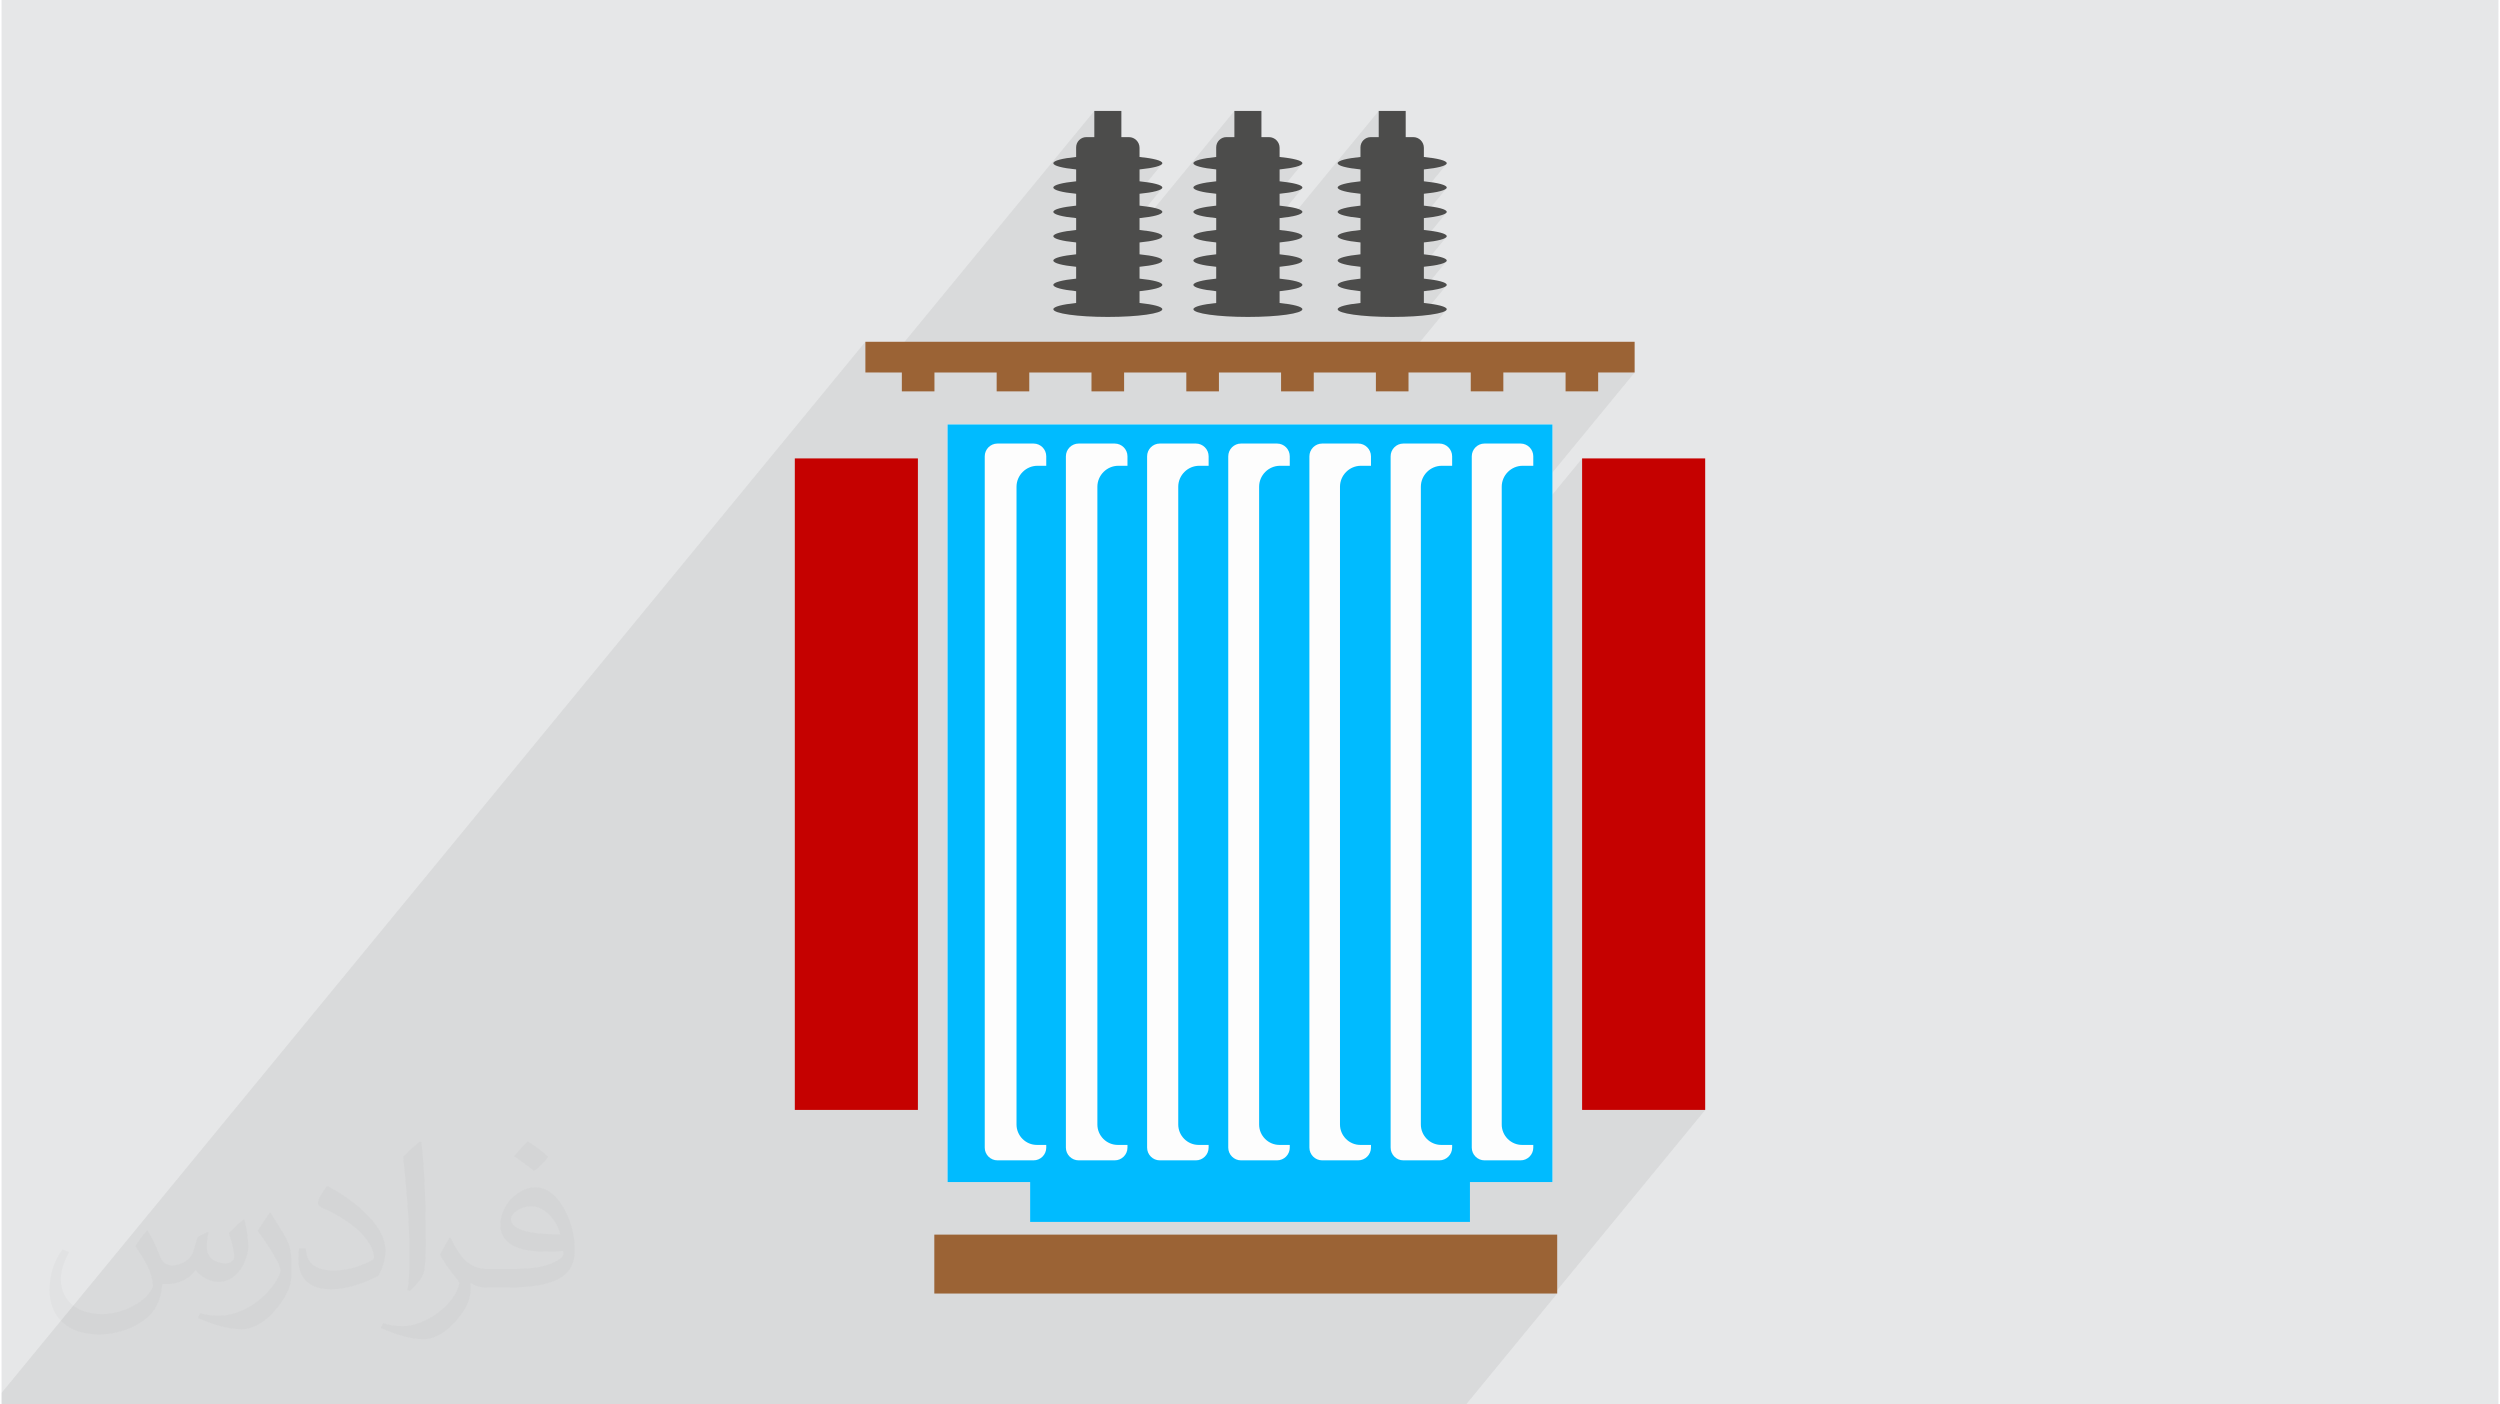 <?xml version="1.0" encoding="UTF-8"?>
<!DOCTYPE svg PUBLIC "-//W3C//DTD SVG 1.0//EN" "http://www.w3.org/TR/2001/REC-SVG-20010904/DTD/svg10.dtd">
<!-- Creator: CorelDRAW 2017 -->
<svg xmlns="http://www.w3.org/2000/svg" xml:space="preserve" width="356px" height="200px" version="1.0" shape-rendering="geometricPrecision" text-rendering="geometricPrecision" image-rendering="optimizeQuality" fill-rule="evenodd" clip-rule="evenodd"
viewBox="0 0 35600 20025"
 xmlns:xlink="http://www.w3.org/1999/xlink">
 <g id="Layer_x0020_1">
  <g id="_2976571773696">
   <polygon fill="#E6E7E8" points="0,0 35600,0 35600,20025 0,20025 "/>
   <polygon fill="#373435" fill-opacity="0.078" points="23284,5311 20962,8137 20962,8451 22535,6537 22535,15826 24290,15826 22140,18443 22180,18443 20880,20025 20840,20025 19506,20025 19085,20025 18882,20025 18796,20025 18330,20025 17725,20025 16567,20025 15410,20025 14252,20025 13095,20025 12525,20025 12059,20025 11999,20025 11938,20025 11451,20025 11309,20025 11193,20025 10894,20025 10883,20025 10841,20025 10673,20025 10551,20025 10429,20025 10208,20025 9801,20025 9684,20025 9614,20025 9542,20025 9398,20025 9321,20025 9077,20025 8856,20025 8643,20025 8527,20025 8245,20025 8190,20025 7970,20025 7859,20025 7775,20025 7725,20025 7504,20025 7493,20025 7486,20025 7369,20025 7235,20025 7207,20025 7092,20025 6950,20025 6922,20025 6838,20025 6665,20025 6637,20025 6618,20025 6470,20025 6380,20025 6373,20025 6352,20025 6331,20025 6329,20025 6213,20025 6212,20025 6185,20025 6152,20025 6095,20025 6067,20025 6046,20025 5939,20025 5927,20025 5900,20025 5810,20025 5761,20025 5717,20025 5642,20025 5615,20025 5487,20025 5476,20025 5435,20025 5357,20025 5329,20025 5266,20025 5191,20025 5178,20025 5171,20025 5150,20025 5072,20025 5055,20025 5044,20025 5021,20025 4906,20025 4893,20025 4865,20025 4801,20025 4787,20025 4786,20025 4786,20025 4759,20025 4608,20025 4604,20025 4580,20025 4502,20025 4479,20025 4412,20025 4322,20025 4294,20025 4274,20025 4155,20025 4135,20025 4127,20025 4037,20025 4014,20025 4009,20025 3989,20025 3914,20025 3897,20025 3870,20025 3842,20025 3752,20025 3720,20025 3704,20025 3669,20025 3633,20025 3585,20025 3557,20025 3449,20025 3438,20025 3418,20025 3300,20025 3272,20025 3181,20025 3153,20025 3133,20025 3015,20025 2987,20025 2896,20025 2868,20025 2856,20025 2848,20025 2783,20025 2729,20025 2728,20025 2701,20025 2611,20025 2583,20025 2562,20025 2547,20025 2444,20025 2422,20025 2415,20025 2325,20025 2317,20025 2297,20025 2277,20025 2158,20025 2130,20025 2097,20025 2040,20025 2012,20025 2006,20025 1992,20025 1873,20025 1845,20025 1755,20025 1707,20025 1588,20025 1560,20025 1431,20025 1421,20025 1303,20025 1275,20025 1210,20025 1136,20025 1018,20025 990,20025 966,20025 851,20025 745,20025 732,20025 731,20025 704,20025 550,20025 447,20025 425,20025 226,20025 225,20025 0,20025 0,19860 12316,4873 12316,5311 12515,5311 15580,1582 15580,1955 15212,2403 15250,2408 15321,2416 15321,2585 15188,2746 15250,2755 15321,2763 15321,2932 15188,3093 15250,3102 15321,3110 15321,3279 15188,3440 15250,3449 15321,3457 15321,3516 16225,2416 16295,2408 16359,2399 16414,2389 16461,2378 16499,2366 16527,2354 16544,2341 15321,3830 15321,3864 16225,2763 16295,2755 16359,2746 16414,2736 16461,2725 16499,2713 16527,2701 16544,2688 15321,4176 15321,4211 16225,3110 16295,3102 16332,3097 17577,1582 17577,1955 17209,2403 17247,2408 17318,2416 17318,2585 17185,2746 17247,2755 17318,2763 17318,2932 17185,3093 17247,3102 17318,3110 17318,3279 17185,3440 17247,3449 17318,3457 17318,3516 18222,2416 18292,2408 18356,2399 18411,2389 18458,2378 18496,2366 18524,2354 18541,2341 17318,3830 17318,3864 18222,2763 18292,2755 18356,2746 18411,2736 18458,2725 18496,2713 18524,2701 18541,2688 17318,4176 17318,4211 18222,3110 18292,3102 18356,3093 18399,3085 19635,1582 19635,1955 19267,2403 19305,2408 19375,2416 19375,2585 19243,2747 19305,2755 19375,2763 19375,2932 19243,3093 19305,3102 19375,3110 19375,3279 19243,3441 19305,3449 19375,3457 19375,3516 20279,2416 20350,2408 20413,2399 20469,2389 20516,2378 20554,2366 20581,2354 20599,2341 19375,3829 19375,3863 20279,2763 20350,2755 20413,2746 20468,2736 20516,2725 20554,2713 20580,2701 20599,2688 19374,4176 19374,4210 20278,3110 20350,3102 20413,3093 20468,3083 20516,3072 20554,3060 20580,3048 20598,3035 19394,4500 19420,4502 20278,3457 20350,3449 20413,3440 20468,3430 20516,3419 20554,3407 20580,3395 20598,3382 19666,4516 19670,4517 19694,4517 20278,3804 20350,3796 20413,3787 20468,3777 20516,3766 20554,3754 20580,3742 20598,3729 19951,4517 19978,4517 20278,4152 20350,4143 20413,4134 20468,4124 20516,4113 20554,4101 20580,4089 20598,4076 20249,4501 20262,4500 20376,4487 20471,4471 20543,4452 20589,4431 19644,5580 19839,5580 20060,5311 20946,5311 20946,5580 21192,5580 21412,5311 22299,5311 22299,5580 22544,5580 22764,5311 23283,5311 "/>
   <rect fill="#C50100" x="11310" y="6536" width="1755" height="9289"/>
   <rect fill="#C50100" x="22535" y="6536" width="1755" height="9289"/>
   <polygon fill="#FDFDFD" points="13488,6052 22112,6052 22112,16854 20936,16854 20936,17422 14665,17422 14665,16854 13488,16854 "/>
   <rect fill="#9B6335" x="13299" y="17603" width="8881" height="840"/>
   <polygon fill="#9B6335" points="12316,4873 23284,4873 23284,5311 22764,5311 22764,5580 22299,5580 22299,5311 21412,5311 21412,5580 20947,5580 20947,5311 20060,5311 20060,5580 19595,5580 19595,5311 18709,5311 18709,5580 18243,5580 18243,5311 17357,5311 17357,5580 16892,5580 16892,5311 16005,5311 16005,5580 15540,5580 15540,5311 14653,5311 14653,5580 14188,5580 14188,5311 13301,5311 13301,5580 12836,5580 12836,5311 12316,5311 "/>
   <path fill="#4C4C4B" d="M16073 1955l-107 0 0 -373 -386 0 0 373 -114 0c-80,0 -145,66 -145,146l0 137c-197,20 -325,52 -325,89 0,37 128,69 325,89l0 169c-197,20 -325,52 -325,89 0,37 128,70 325,89l0 169c-197,20 -325,52 -325,89 0,37 128,70 325,89l0 169c-197,20 -325,52 -325,89 0,37 128,70 325,89l0 169c-197,20 -325,52 -325,89 0,37 128,70 325,89l0 169c-197,20 -325,52 -325,89 0,37 128,70 325,90l0 168c-197,20 -325,53 -325,89 0,61 348,110 777,110 429,0 777,-49 777,-110 0,-36 -128,-69 -325,-89l0 -168c197,-20 325,-53 325,-90 0,-37 -128,-69 -325,-89l0 -169c197,-19 325,-52 325,-89 0,-37 -128,-69 -325,-89l0 -169c197,-19 325,-52 325,-89 0,-37 -128,-69 -325,-89l0 -169c197,-19 325,-52 325,-89 0,-37 -128,-69 -325,-89l0 -169c197,-19 325,-52 325,-89 0,-37 -128,-69 -325,-89l0 -169c197,-20 325,-52 325,-89 0,-37 -128,-69 -325,-89l0 -131c0,-83 -68,-152 -152,-152l0 0z"/>
   <path fill="#4C4C4B" d="M18070 1955l-107 0 0 -373 -386 0 0 373 -114 0c-80,0 -145,66 -145,146l0 137c-197,20 -325,52 -325,89 0,37 128,69 325,89l0 169c-197,20 -325,52 -325,89 0,37 128,70 325,89l0 169c-197,20 -325,52 -325,89 0,37 128,70 325,89l0 169c-197,20 -325,52 -325,89 0,37 128,70 325,89l0 169c-197,20 -325,52 -325,89 0,37 128,70 325,89l0 169c-197,20 -325,52 -325,89 0,37 128,70 325,90l0 168c-197,20 -325,53 -325,89 0,61 348,110 777,110 429,0 777,-49 777,-110 0,-36 -128,-69 -325,-89l0 -168c197,-20 325,-53 325,-90 0,-37 -128,-69 -325,-89l0 -169c197,-19 325,-52 325,-89 0,-37 -128,-69 -325,-89l0 -169c197,-19 325,-52 325,-89 0,-37 -128,-69 -325,-89l0 -169c197,-19 325,-52 325,-89 0,-37 -128,-69 -325,-89l0 -169c197,-19 325,-52 325,-89 0,-37 -128,-69 -325,-89l0 -169c197,-20 325,-52 325,-89 0,-37 -128,-69 -325,-89l0 -131c0,-83 -68,-152 -152,-152l0 0z"/>
   <path fill="#4C4C4B" d="M20128 1955l-108 0 0 -373 -385 0 0 373 -114 0c-80,0 -146,66 -146,146l0 137c-197,20 -325,52 -325,89 0,37 128,69 325,89l0 169c-197,20 -325,52 -325,89 0,37 128,70 325,89l0 169c-197,20 -325,52 -325,89 0,37 128,70 325,89l0 169c-197,20 -325,52 -325,89 0,37 128,70 325,89l0 169c-197,20 -325,52 -325,89 0,37 128,70 325,89l0 169c-197,20 -325,52 -325,89 0,37 128,70 325,90l0 168c-197,20 -325,53 -325,89 0,61 348,110 777,110 430,0 778,-49 778,-110 0,-36 -129,-69 -326,-89l0 -168c197,-20 326,-53 326,-90 0,-37 -129,-69 -326,-89l0 -169c197,-19 326,-52 326,-89 0,-37 -129,-69 -326,-89l0 -169c197,-19 326,-52 326,-89 0,-37 -129,-69 -326,-89l0 -169c197,-19 326,-52 326,-89 0,-37 -129,-69 -326,-89l0 -169c197,-19 326,-52 326,-89 0,-37 -129,-69 -326,-89l0 -169c197,-20 326,-52 326,-89 0,-37 -129,-69 -326,-89l0 -131c0,-83 -68,-152 -151,-152l0 0z"/>
   <path fill="#00BBFF" d="M13488 6052l8624 0 0 10802 -1176 0 0 568 -6271 0 0 -568 -1177 0 0 -10802zm1407 589l-125 0c-164,0 -299,135 -299,299l0 9093c0,160 131,291 291,291l133 0 0 39c0,99 -81,181 -181,181l-515 0c-100,0 -181,-82 -181,-181l0 -9857c0,-100 81,-182 181,-182l515 0c100,0 181,82 181,182l0 135 0 0zm6944 0l-151 0c-165,0 -299,135 -299,299l0 9093c0,160 131,291 290,291l160 0 0 39c0,99 -81,181 -181,181l-515 0c-99,0 -181,-82 -181,-181l0 -9857c0,-100 82,-182 181,-182l515 0c100,0 181,82 181,182l0 135zm-1157 0l-147 0c-165,0 -299,135 -299,299l0 9093c0,160 131,291 290,291l156 0 0 39c0,99 -82,181 -181,181l-515 0c-100,0 -181,-82 -181,-181l0 -9857c0,-100 81,-182 181,-182l515 0c99,0 181,82 181,182l0 135 0 0zm-1157 0l-143 0c-165,0 -299,135 -299,299l0 9093c0,160 131,291 290,291l152 0 0 39c0,99 -82,181 -182,181l-514 0c-100,0 -182,-82 -182,-181l0 -9857c0,-100 82,-182 182,-182l514 0c100,0 182,82 182,182l0 135zm-1158 0l-138 0c-165,0 -299,135 -299,299l0 9093c0,160 131,291 290,291l147 0 0 39c0,99 -81,181 -181,181l-515 0c-99,0 -181,-82 -181,-181l0 -9857c0,-100 82,-182 181,-182l515 0c100,0 181,82 181,182l0 135zm-1157 0l-134 0c-164,0 -299,135 -299,299l0 9093c0,160 131,291 291,291l142 0 0 39c0,99 -82,181 -181,181l-515 0c-100,0 -181,-82 -181,-181l0 -9857c0,-100 81,-182 181,-182l515 0c99,0 181,82 181,182l0 135zm-1157 0l-130 0c-164,0 -299,135 -299,299l0 9093c0,160 131,291 291,291l138 0 0 39c0,99 -82,181 -182,181l-514 0c-100,0 -182,-82 -182,-181l0 -9857c0,-100 82,-182 182,-182l514 0c100,0 182,82 182,182l0 135 0 0z"/>
   <path fill="#373435" fill-opacity="0.031" d="M2082 17547c68,103 112,202 155,312 32,64 49,183 199,183 44,0 107,-14 163,-45 63,-33 112,-83 136,-159l60 -202 146 -72 10 10c-20,76 -25,149 -25,206 0,169 146,233 263,233 68,0 128,-33 128,-95 0,-80 -34,-216 -77,-338 67,-68 135,-136 213,-192l12 7c34,144 53,286 53,381 0,93 -41,196 -75,264 -70,132 -194,237 -344,237 -114,0 -240,-57 -328,-163l-5 0c-82,101 -208,194 -412,194l-63 0c-10,134 -39,229 -83,314 -121,237 -480,404 -817,404 -471,0 -706,-272 -706,-633 0,-223 72,-431 184,-578l92 37c-70,134 -116,262 -116,386 0,338 274,499 592,499 293,0 657,-187 723,-404 -24,-237 -114,-349 -250,-565 41,-72 95,-145 160,-221l12 0 0 0zm5421 -1274c99,62 196,136 291,220 -53,75 -119,143 -201,202 -95,-76 -190,-142 -287,-212 66,-74 131,-146 197,-210l0 0zm51 926c-160,0 -291,105 -291,183 0,167 320,219 703,217 -48,-196 -216,-400 -412,-400zm-359 895c208,0 390,-7 529,-42 155,-39 286,-117 286,-171 0,-14 0,-31 -5,-45 -87,8 -187,8 -274,8 -281,0 -497,-64 -582,-223 -22,-43 -37,-92 -37,-148 0,-153 66,-303 182,-406 97,-85 204,-139 313,-139 197,0 355,159 464,409 60,136 102,293 102,491 0,132 -37,243 -119,325 -153,149 -435,205 -866,205l-197 0 0 0 -51 0c-107,0 -184,-19 -245,-66l-10 0c3,24 5,49 5,72 0,97 -31,221 -97,319 -192,287 -400,411 -580,411 -182,0 -405,-70 -606,-161l36 -70c66,27 155,45 279,45 325,0 752,-313 806,-618 -13,-25 -34,-58 -66,-93 -95,-114 -155,-208 -211,-307 49,-95 92,-172 133,-240l17 -2c139,283 265,446 546,446l44 0 0 0 204 0 0 0zm-1408 299c24,-130 27,-277 27,-413l0 -202c0,-377 -49,-926 -88,-1283 68,-74 163,-160 238,-218l22 6c51,449 63,971 63,1452 0,126 -5,249 -17,340 -7,114 -73,200 -214,332l-31 -14zm-1449 -596c7,177 94,317 398,317 189,0 349,-49 526,-134 32,-14 49,-33 49,-49 0,-112 -85,-258 -228,-392 -138,-126 -323,-237 -495,-311 -58,-25 -78,-52 -78,-77 0,-51 68,-159 124,-235l19 -2c197,103 418,256 580,427 148,157 240,315 240,489 0,128 -38,249 -101,361 -216,109 -447,191 -675,191 -277,0 -466,-129 -466,-435 0,-33 0,-84 12,-150l95 0zm-501 -503l173 278c63,103 121,214 121,392l0 227c0,183 -117,379 -306,573 -148,132 -279,188 -400,188 -180,0 -386,-56 -624,-159l27 -70c75,20 163,37 269,37 342,-2 692,-252 852,-557 19,-35 27,-68 27,-91 0,-35 -20,-74 -34,-109 -88,-165 -185,-316 -291,-454 55,-88 111,-173 172,-258l14 3 0 0z"/>
  </g>
 </g>
</svg>
